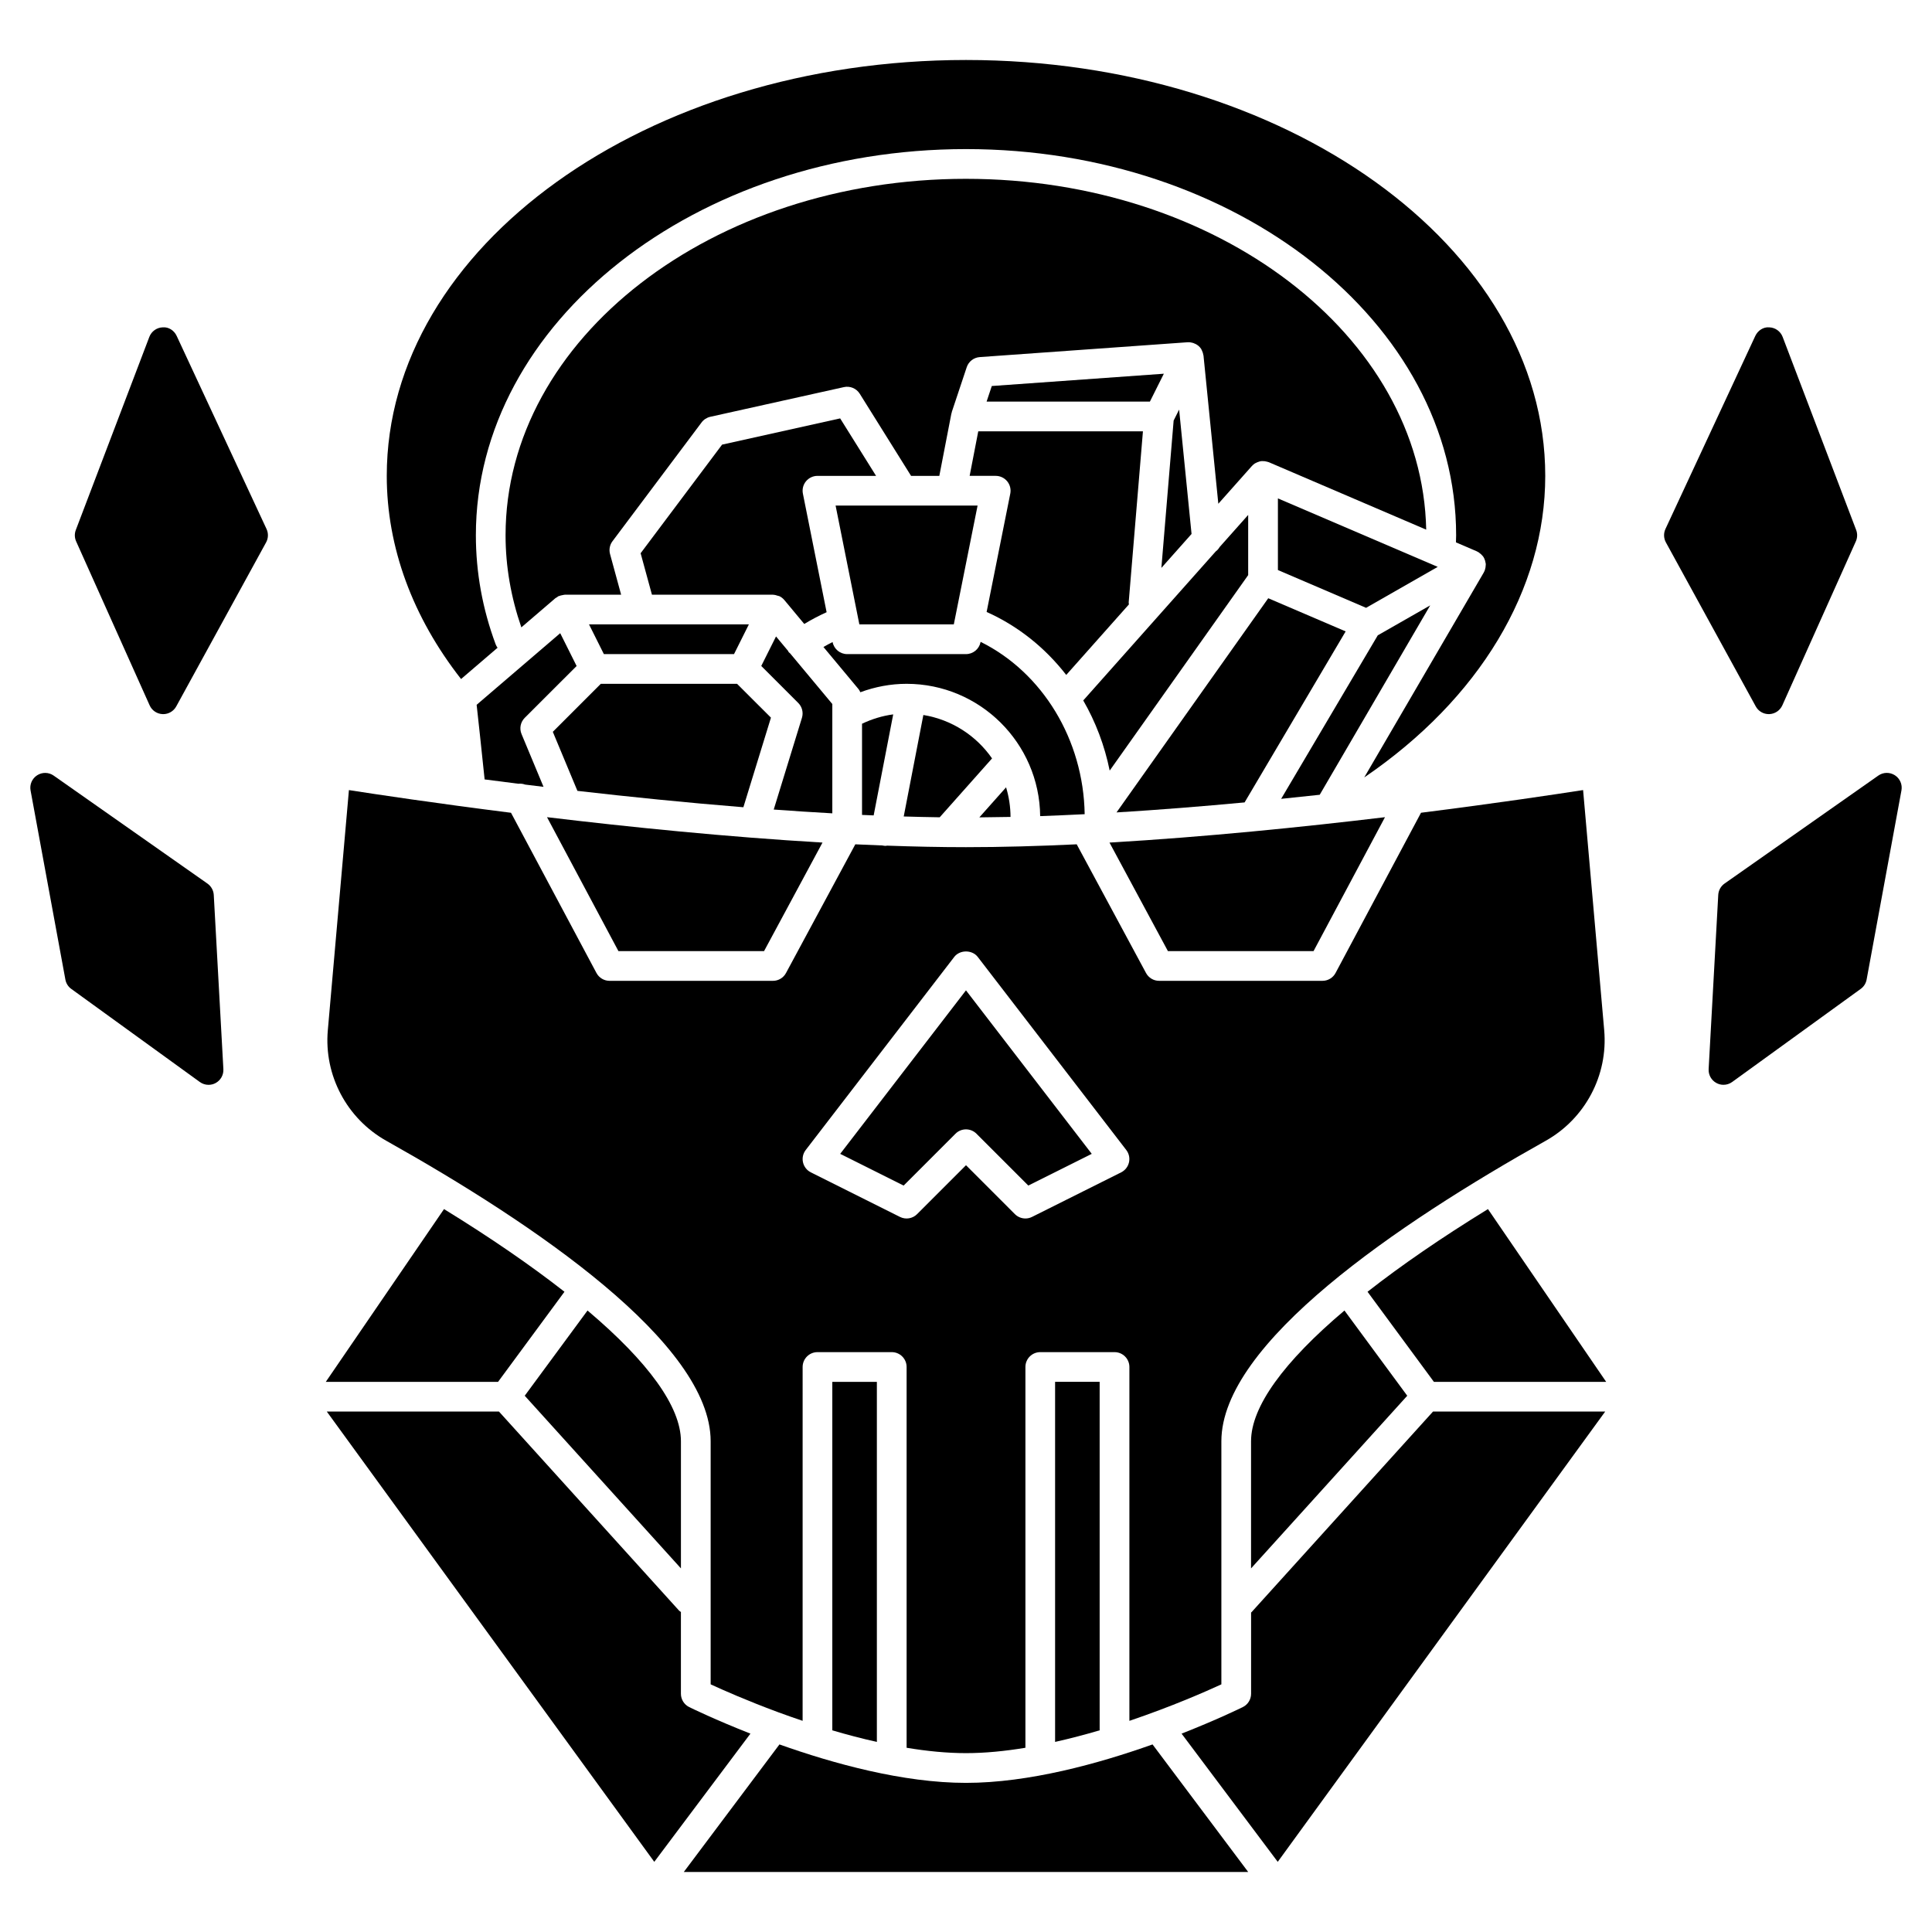 <?xml version="1.0" encoding="UTF-8"?>
<!-- Uploaded to: ICON Repo, www.svgrepo.com, Generator: ICON Repo Mixer Tools -->
<svg fill="#000000" width="800px" height="800px" version="1.1" viewBox="144 144 512 512" xmlns="http://www.w3.org/2000/svg">
 <g>
  <path d="m439.89 359.3c11.383-0.691 22.82-1.613 33.941-2.652l26.781-45.32-20.512-8.789z"/>
  <path d="m482.66 276.08v18.988l23.363 10.012 18.988-10.852z"/>
  <path d="m523.02 304.43-13.895 7.938-25.605 43.332c3.465-0.352 6.859-0.711 10.219-1.078z"/>
  <path d="m296.81 320.5-4.348-8.699-22.148 18.98c0.414 3.742 1.312 11.961 2.117 19.773 2.875 0.379 5.867 0.758 8.957 1.148 0.613-0.07 1.219 0.016 1.789 0.223 1.594 0.195 3.219 0.398 4.863 0.594l-5.828-13.992c-0.613-1.473-0.277-3.172 0.852-4.297z"/>
  <path d="m400 191.39c-67.277 0-122.02 42.379-122.02 94.465 0 8.289 1.445 16.48 4.184 24.406l8.996-7.715c0.141-0.121 0.324-0.18 0.48-0.285 0.117-0.074 0.195-0.188 0.324-0.25 0.062-0.031 0.129-0.023 0.191-0.051 0.293-0.129 0.598-0.191 0.914-0.246 0.176-0.031 0.348-0.086 0.523-0.094 0.043 0 0.086-0.023 0.129-0.023h14.883l-2.938-10.773c-0.32-1.168-0.082-2.426 0.648-3.394l23.617-31.488c0.562-0.75 1.379-1.277 2.293-1.484l35.426-7.871c1.633-0.359 3.305 0.348 4.191 1.754l13.602 21.77h7.488l3.191-16.492c0.012-0.051 0.047-0.09 0.059-0.141 0.027-0.117 0.035-0.238 0.074-0.355l3.938-11.809c0.504-1.512 1.867-2.566 3.453-2.68l55.102-3.934c0.465-0.031 0.91 0.043 1.34 0.16 0.078 0.023 0.152 0.051 0.227 0.078 0.418 0.145 0.812 0.348 1.156 0.621 0.02 0.016 0.043 0.023 0.062 0.039 0.289 0.238 0.551 0.512 0.766 0.836 0.043 0.062 0.062 0.137 0.098 0.203 0.055 0.094 0.094 0.191 0.145 0.297 0.176 0.371 0.301 0.75 0.355 1.152 0.008 0.051 0.039 0.094 0.043 0.145l3.93 39.27 8.895-10.004c0.004-0.004 0.012-0.008 0.016-0.012 0.223-0.246 0.477-0.473 0.758-0.66 0.105-0.07 0.223-0.105 0.336-0.164 0.098-0.051 0.191-0.102 0.297-0.145 0.406-0.172 0.824-0.293 1.258-0.324 0.062-0.004 0.121 0.008 0.184 0.008 0.395-0.012 0.789 0.047 1.168 0.156 0.098 0.027 0.191 0.047 0.289 0.082 0.062 0.023 0.125 0.027 0.188 0.055l41.699 17.871c-1.031-51.402-55.328-92.973-121.96-92.973z"/>
  <path d="m304.03 317.34h34.496l3.934-7.875h-42.367z"/>
  <path d="m403.25 258.3-2.285 11.809h6.91c1.18 0 2.293 0.531 3.043 1.441 0.746 0.91 1.047 2.109 0.816 3.266l-6.269 31.359c8.328 3.723 15.516 9.5 21.098 16.691l16.613-18.691c-0.008-0.176-0.074-0.344-0.062-0.527l3.777-45.348z"/>
  <path d="m290.5 337.94 6.523 15.648c13.711 1.578 28.707 3.109 43.98 4.34l7.305-23.742-8.984-8.969h-36.102z"/>
  <path d="m360.64 270.11h15.527l-9.516-15.23-31.289 6.949-21.59 28.785 3 10.984h32.062c0.039 0 0.074 0.023 0.113 0.023 0.387 0.012 0.766 0.125 1.145 0.254 0.145 0.051 0.309 0.051 0.449 0.121 0.016 0.008 0.035 0.004 0.051 0.016 0.496 0.246 0.914 0.586 1.246 0.988 0.004 0.004 0.012 0.008 0.016 0.012l5.285 6.344c1.918-1.164 3.894-2.199 5.922-3.113l-6.285-31.426c-0.23-1.156 0.066-2.359 0.816-3.266s1.867-1.441 3.047-1.441z"/>
  <path d="m275.86 315.66c-0.191-0.273-0.375-0.555-0.496-0.883-3.484-9.348-5.254-19.082-5.254-28.926 0-56.434 58.27-102.34 129.89-102.34s129.89 45.906 129.89 102.34c0 0.629-0.031 1.254-0.047 1.883l5.535 2.375c0.094 0.039 0.168 0.109 0.254 0.156 0.055 0.027 0.117 0.027 0.172 0.059 0.066 0.039 0.102 0.105 0.164 0.145 0.328 0.215 0.613 0.469 0.863 0.766 0.051 0.062 0.117 0.113 0.168 0.18 0.262 0.359 0.445 0.758 0.574 1.188 0.035 0.117 0.047 0.23 0.07 0.355 0.035 0.18 0.098 0.355 0.105 0.539 0.008 0.164-0.027 0.328-0.039 0.492-0.008 0.125-0.012 0.242-0.031 0.371-0.074 0.461-0.215 0.898-0.441 1.301-0.008 0.016-0.008 0.031-0.016 0.047l-31.684 54.32c30.504-20.797 47.969-49.75 47.969-79.922 0-60.77-68.859-110.21-153.5-110.21s-153.51 49.441-153.51 110.21c0 18.918 6.848 37.438 19.691 53.844z"/>
  <path d="m475.54 559.64 41.395-45.754-16.641-22.586c-16.059 13.574-24.754 25.484-24.754 34.648z"/>
  <path d="m506.41 486.33 17.59 23.875h45.652l-31.328-45.785c-12.371 7.606-23.023 14.945-31.914 21.91z"/>
  <path d="m431.2 359.78c0.035-0.004 0.07-0.004 0.102-0.004 0.051-0.004 0.098-0.004 0.148-0.008-0.316-19.746-11.164-37.535-27.578-45.672l-0.016 0.086c-0.371 1.836-1.984 3.164-3.859 3.164h-31.488c-1.879 0-3.492-1.328-3.856-3.164l-0.008-0.031c-0.824 0.41-1.625 0.852-2.426 1.309l9.312 11.176c0.203 0.242 0.332 0.531 0.469 0.816 3.906-1.445 8.055-2.234 12.25-2.234 19.41 0 35.207 15.695 35.406 35.062 3.816-0.137 7.672-0.305 11.543-0.5z"/>
  <path d="m375.53 360.09 5.18-26.77c-2.875 0.375-5.652 1.238-8.262 2.477v24.164c1.031 0.051 2.055 0.086 3.082 0.129z"/>
  <path d="m410.62 352.65-7.082 7.961c2.723-0.02 5.481-0.059 8.262-0.117-0.012-2.727-0.426-5.359-1.18-7.844z"/>
  <path d="m388.7 333.48-5.203 26.895c3.207 0.094 6.394 0.172 9.535 0.215l13.871-15.602c-4.172-6.019-10.684-10.281-18.203-11.508z"/>
  <path d="m475.68 571.23c-0.039 0.043-0.09 0.055-0.129 0.094v21.539c0 1.496-0.852 2.867-2.191 3.527-0.641 0.316-6.93 3.391-16.23 7.035l25.484 33.98 86.781-119.33h-45.629z"/>
  <path d="m376.38 605.63v-95.422h-11.809v92.348c3.82 1.133 7.789 2.172 11.809 3.074z"/>
  <path d="m435.42 602.55v-92.348h-11.809v95.422c4.019-0.902 7.988-1.941 11.809-3.074z"/>
  <path d="m299.7 491.3-16.641 22.586 41.395 45.754v-33.691c0-9.16-8.691-21.07-24.754-34.648z"/>
  <path d="m400 616.48c-16.68 0-35.168-5.113-49.438-10.188l-25.348 33.801h149.57l-25.348-33.801c-14.27 5.074-32.758 10.188-49.438 10.188z"/>
  <path d="m246.39 446.33c39.207 21.98 85.941 53.637 85.941 79.617v64.422c3.184 1.473 9.621 4.324 17.777 7.344 0.086 0.02 0.16 0.066 0.242 0.09 2.016 0.742 4.152 1.492 6.352 2.234l0.004-93.77c0-2.176 1.762-3.938 3.938-3.938h19.68c2.172 0 3.938 1.758 3.938 3.938v100.91c5.336 0.887 10.66 1.422 15.742 1.422 5.086 0 10.406-0.539 15.742-1.422v-100.91c0-2.176 1.762-3.938 3.938-3.938h19.68c2.172 0 3.938 1.758 3.938 3.938v93.777c11.242-3.801 20.375-7.824 24.375-9.672v-64.426c0-25.98 46.73-57.641 85.934-79.617 10.477-5.871 16.57-17.379 15.52-29.309l-5.594-63.645c-7.137 1.109-22.84 3.477-42.953 6.012l-22.645 42.457c-0.684 1.289-2.019 2.086-3.473 2.086h-43.293c-1.449 0-2.777-0.797-3.465-2.07l-18.371-34.109c-10.023 0.477-19.895 0.758-29.332 0.758-6.785 0-13.801-0.148-20.934-0.406-0.109 0.008-0.211 0.059-0.328 0.059-0.246 0-0.5-0.023-0.75-0.074-0.023-0.004-0.039-0.02-0.062-0.027-2.41-0.09-4.828-0.191-7.262-0.309l-18.371 34.109c-0.684 1.277-2.016 2.07-3.461 2.07h-43.297c-1.453 0-2.785-0.801-3.473-2.082l-22.645-42.457c-20.113-2.535-35.816-4.898-42.953-6.012l-5.594 63.645c-1.055 11.93 5.039 23.434 15.516 29.305zm111.13 2.438 39.359-51.168c1.488-1.938 4.75-1.938 6.238 0l39.359 51.168c0.715 0.93 0.98 2.133 0.715 3.277s-1.023 2.113-2.074 2.641l-23.617 11.809c-0.559 0.281-1.16 0.414-1.758 0.414-1.023 0-2.031-0.398-2.785-1.152l-12.957-12.961-12.961 12.961c-1.195 1.203-3.023 1.5-4.543 0.738l-23.617-11.809c-1.051-0.527-1.812-1.496-2.074-2.641-0.266-1.145-0.004-2.348 0.715-3.277z"/>
  <path d="m396.77 309.47 6.301-31.488h-37.629l6.297 31.488z"/>
  <path d="m326.64 596.39c-1.344-0.664-2.191-2.035-2.191-3.527v-21.676c-0.152-0.125-0.34-0.188-0.473-0.34l-47.746-52.77h-45.625l86.785 119.33 25.484-33.98c-9.305-3.648-15.594-6.719-16.234-7.035z"/>
  <path d="m293.59 486.33c-8.891-6.961-19.551-14.305-31.922-21.91l-31.328 45.785h45.652z"/>
  <path d="m364.57 330.57-11.211-13.453c-0.109-0.121-0.27-0.176-0.367-0.32-0.059-0.082-0.066-0.176-0.113-0.266l-3.223-3.867-3.914 7.824 9.801 9.801c1.031 1.031 1.41 2.547 0.98 3.941l-7.477 24.309c5.176 0.379 10.363 0.715 15.527 1.004v-28.973z"/>
  <path d="m456.48 252.55-1.453 2.902-3.25 39.047 7.996-8.996z"/>
  <path d="m346.48 396.06 15.492-28.773c-25.355-1.48-51.152-4.106-73.008-6.727l18.93 35.5z"/>
  <path d="m452.43 243.04-45.594 3.258-1.379 4.133h43.277z"/>
  <path d="m397.21 444.45c0.77-0.77 1.777-1.156 2.785-1.156s2.016 0.387 2.781 1.152l13.738 13.738 16.812-8.402-33.332-43.328-33.332 43.332 16.812 8.402z"/>
  <path d="m474.78 296.41v-15.949l-7.555 8.496c-0.273 0.469-0.621 0.867-1.059 1.191l-35.094 39.477c3.277 5.68 5.664 11.957 7.008 18.59z"/>
  <path d="m492.1 396.06 18.934-35.496c-21.855 2.621-47.652 5.246-73.008 6.727l15.488 28.77z"/>
  <path d="m190.82 233.02c-0.664-1.434-2.125-2.414-3.707-2.269-1.582 0.055-2.977 1.055-3.539 2.535l-19.484 51.168c-0.371 0.973-0.34 2.055 0.086 3.012l19.484 43.461c0.609 1.367 1.941 2.262 3.438 2.32 0.055 0.004 0.105 0.004 0.156 0.004 1.434 0 2.758-0.781 3.453-2.047l23.812-43.461c0.602-1.098 0.645-2.418 0.117-3.551z"/>
  <path d="m198.98 378.16-40.75-28.613c-1.312-0.926-3.043-0.953-4.387-0.09-1.348 0.867-2.035 2.453-1.742 4.023l9.227 50.113c0.18 0.996 0.738 1.887 1.562 2.477l34.07 24.672c0.68 0.496 1.488 0.75 2.305 0.75 0.648 0 1.297-0.156 1.887-0.48 1.332-0.727 2.129-2.156 2.047-3.672l-2.547-46.168c-0.07-1.211-0.688-2.316-1.672-3.012z"/>
  <path d="m612.74 333.25c0.051 0 0.102 0 0.156-0.004 1.492-0.059 2.82-0.957 3.438-2.32l19.484-43.461c0.426-0.953 0.457-2.039 0.086-3.012l-19.484-51.168c-0.562-1.48-1.957-2.481-3.539-2.535-1.555-0.145-3.043 0.84-3.707 2.269l-23.812 51.168c-0.527 1.133-0.484 2.453 0.117 3.551l23.812 43.461c0.691 1.273 2.019 2.051 3.449 2.051z"/>
  <path d="m646.16 349.45c-1.352-0.863-3.078-0.836-4.387 0.09l-40.75 28.613c-0.984 0.691-1.602 1.797-1.668 3.008l-2.547 46.168c-0.082 1.516 0.711 2.945 2.047 3.672 0.59 0.324 1.234 0.484 1.883 0.484 0.816 0 1.625-0.25 2.305-0.746l34.07-24.672c0.82-0.59 1.383-1.48 1.562-2.477l9.227-50.113c0.293-1.574-0.395-3.164-1.742-4.027z"/>
 </g>
</svg>